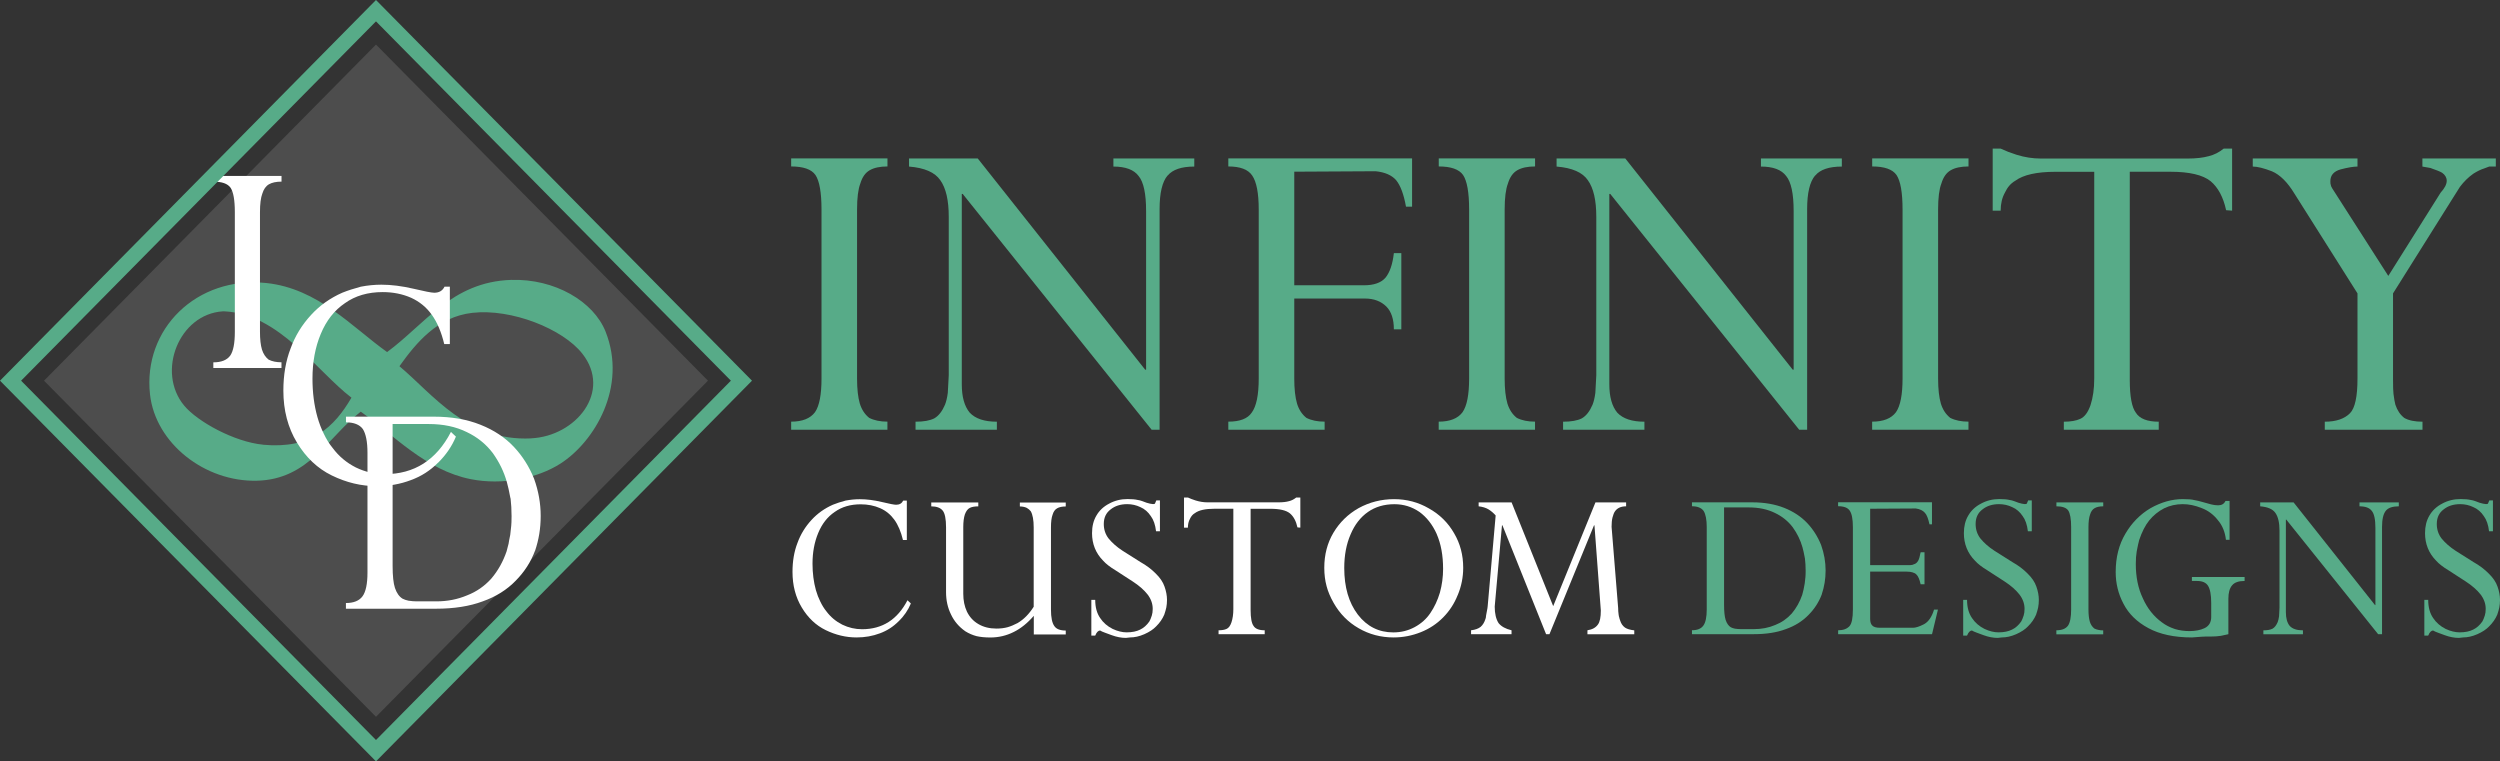 <svg width="220" height="67" viewBox="0 0 220 67" fill="none" xmlns="http://www.w3.org/2000/svg">
<rect x="0" y="0" width="220" height="67" fill="#333333" stroke="none"/>
<g id="Frame" clip-path="url(#clip0_84_3983)">
<g id="Group">
<g id="Layer 1">
<g id="Group_2">
<g id="Group_3">
<path id="Vector" d="M69.622 37.815V37.105C70.607 37.105 71.308 36.826 71.72 36.272C72.105 35.717 72.293 34.728 72.293 33.314V18.44C72.293 16.941 72.114 15.925 71.759 15.397C71.404 14.896 70.69 14.648 69.622 14.648V13.938H78.097V14.648C77.44 14.648 76.919 14.759 76.533 14.981C76.148 15.202 75.876 15.593 75.71 16.147C75.517 16.648 75.421 17.411 75.421 18.44V33.314C75.421 34.232 75.504 34.968 75.666 35.522C75.833 36.05 76.104 36.467 76.49 36.773C76.928 36.995 77.462 37.105 78.093 37.105V37.815H69.617H69.622Z" fill="#57AB88"/>
<path id="Vector_2" d="M102.744 15.446C102.276 16 102.044 16.989 102.044 18.404V37.815H101.343L84.72 17.069H84.637V33.815C84.637 34.924 84.869 35.757 85.338 36.316C85.833 36.844 86.626 37.11 87.725 37.11V37.819H80.568V37.11C81.282 37.11 81.829 37.012 82.215 36.817C82.6 36.596 82.916 36.192 83.161 35.611C83.27 35.336 83.354 34.986 83.406 34.569L83.49 33.026V19.069C83.49 17.624 83.244 16.555 82.749 15.863C82.281 15.171 81.365 14.768 79.994 14.657V13.947H86.043L100.773 32.529H100.857V18.573C100.857 17.047 100.638 16.018 100.2 15.491C99.788 14.936 99.048 14.657 97.979 14.657V13.947H105.097V14.657C103.971 14.657 103.191 14.923 102.753 15.451L102.744 15.446Z" fill="#57AB88"/>
<path id="Vector_3" d="M123.729 18.196C123.536 17.114 123.247 16.333 122.866 15.863C122.48 15.42 121.88 15.153 121.057 15.069L113.895 15.109V25.105H120.028C120.904 25.105 121.534 24.883 121.92 24.44C122.305 23.97 122.551 23.247 122.66 22.276H123.317V28.981H122.66C122.66 28.094 122.441 27.424 122.003 26.981C121.534 26.511 120.904 26.271 120.111 26.271H113.895V33.314C113.895 34.232 113.979 34.968 114.141 35.522C114.303 36.05 114.579 36.467 114.964 36.773C115.402 36.995 115.937 37.105 116.567 37.105V37.815H108.092V37.105C109.108 37.105 109.791 36.844 110.15 36.312C110.562 35.757 110.768 34.755 110.768 33.314V18.44C110.768 16.994 110.575 15.996 110.19 15.442C109.835 14.914 109.134 14.648 108.092 14.648V13.938H124.263V18.187H123.729V18.196Z" fill="#57AB88"/>
<path id="Vector_4" d="M126.606 37.815V37.105C127.596 37.105 128.293 36.826 128.705 36.272C129.09 35.717 129.283 34.728 129.283 33.314V18.44C129.283 16.941 129.103 15.925 128.748 15.397C128.394 14.896 127.68 14.648 126.611 14.648V13.938H135.086V14.648C134.429 14.648 133.908 14.759 133.523 14.981C133.137 15.202 132.866 15.593 132.699 16.147C132.506 16.648 132.41 17.411 132.41 18.44V33.314C132.41 34.232 132.493 34.968 132.655 35.522C132.822 36.05 133.093 36.467 133.479 36.773C133.917 36.995 134.451 37.105 135.082 37.105V37.815H126.606Z" fill="#57AB88"/>
<path id="Vector_5" d="M159.729 15.446C159.26 16 159.028 16.989 159.028 18.404V37.815H158.327L141.705 17.069H141.621V33.815C141.621 34.924 141.854 35.757 142.322 36.316C142.817 36.844 143.61 37.11 144.709 37.11V37.819H137.552V37.11C138.266 37.11 138.814 37.012 139.199 36.817C139.585 36.596 139.9 36.192 140.145 35.611C140.255 35.336 140.338 34.986 140.391 34.569L140.474 33.026V19.069C140.474 17.624 140.229 16.555 139.734 15.863C139.265 15.171 138.349 14.768 136.979 14.657V13.947H143.027L157.758 32.529H157.841V18.573C157.841 17.047 157.622 16.018 157.184 15.491C156.772 14.936 156.032 14.657 154.963 14.657V13.947H162.081V14.657C160.955 14.657 160.176 14.923 159.738 15.451L159.729 15.446Z" fill="#57AB88"/>
<path id="Vector_6" d="M164.749 37.815V37.105C165.735 37.105 166.435 36.826 166.847 36.272C167.233 35.717 167.425 34.728 167.425 33.314V18.44C167.425 16.941 167.246 15.925 166.891 15.397C166.536 14.896 165.822 14.648 164.753 14.648V13.938H173.229V14.648C172.572 14.648 172.051 14.759 171.665 14.981C171.28 15.202 171.008 15.593 170.842 16.147C170.649 16.648 170.553 17.411 170.553 18.44V33.314C170.553 34.232 170.636 34.968 170.798 35.522C170.964 36.05 171.236 36.467 171.621 36.773C172.059 36.995 172.594 37.105 173.225 37.105V37.815H164.749Z" fill="#57AB88"/>
<path id="Vector_7" d="M195.896 18.488C195.65 17.349 195.195 16.502 194.538 15.947C193.85 15.393 192.672 15.114 190.999 15.114H187.42V33.442C187.42 34.888 187.6 35.846 187.955 36.316C188.283 36.844 188.958 37.11 189.969 37.11V37.819H181.617V37.11C182.221 37.11 182.698 37.026 183.058 36.862C183.443 36.693 183.741 36.294 183.964 35.655C184.183 34.99 184.293 34.21 184.293 33.323V15.118H180.876C179.229 15.118 178.051 15.384 177.337 15.912C176.952 16.134 176.65 16.48 176.431 16.954C176.185 17.398 176.058 17.925 176.058 18.537H175.357V13.078H176.058C176.47 13.273 176.934 13.455 177.456 13.619C178.169 13.841 178.879 13.952 179.593 13.952H192.514C193.255 13.952 193.872 13.881 194.367 13.743C194.831 13.632 195.274 13.411 195.686 13.078H196.426V18.537L195.891 18.497L195.896 18.488Z" fill="#57AB88"/>
<path id="Vector_8" d="M219.062 14.652C218.895 14.71 218.746 14.763 218.611 14.821C218.335 14.905 218.019 15.056 217.665 15.278C217.227 15.584 216.828 15.974 216.473 16.444L215.895 17.362L210.586 25.819V33.318C210.586 34.014 210.599 34.458 210.626 34.653C210.678 35.07 210.735 35.389 210.792 35.611C210.959 36.112 211.217 36.498 211.576 36.777C211.962 36.999 212.496 37.11 213.179 37.11V37.819H204.581V37.11C205.567 37.11 206.311 36.861 206.802 36.36C207.24 35.917 207.459 34.901 207.459 33.318V25.819L201.905 17.029C201.3 16.032 200.643 15.38 199.93 15.074C199.216 14.799 198.655 14.657 198.243 14.657V13.947H207.459V14.657C207.104 14.657 206.609 14.741 205.978 14.905C205.374 15.074 205.072 15.42 205.072 15.947C205.072 16.116 205.085 16.227 205.111 16.28C205.111 16.338 205.151 16.431 205.234 16.573L210.17 24.28L214.778 16.95C215.133 16.559 215.312 16.213 215.312 15.907C215.312 15.633 215.177 15.393 214.901 15.198C214.708 15.087 214.366 14.95 213.871 14.781L213.171 14.657V13.947H219.631V14.657H219.057L219.062 14.652Z" fill="#57AB88"/>
<path id="Vector_9" d="M79.074 54.676C78.606 55.15 78.062 55.501 77.436 55.731C76.797 55.975 76.109 56.095 75.377 56.095C74.445 56.095 73.538 55.878 72.657 55.448C71.803 55.031 71.102 54.37 70.559 53.465C70.012 52.56 69.74 51.514 69.74 50.325C69.74 49.381 69.885 48.529 70.178 47.776C70.445 47.035 70.857 46.356 71.418 45.749C71.939 45.181 72.565 44.738 73.297 44.414C73.63 44.281 74.002 44.157 74.418 44.05C74.843 43.971 75.259 43.931 75.658 43.931C76.258 43.931 76.906 44.01 77.598 44.175C78.277 44.339 78.698 44.418 78.86 44.418C79.153 44.418 79.359 44.299 79.482 44.055H79.801V47.518H79.46C79.284 46.791 79.035 46.197 78.702 45.736C78.382 45.292 77.971 44.95 77.462 44.724C76.941 44.494 76.367 44.379 75.741 44.379C74.847 44.379 74.085 44.6 73.459 45.048C72.82 45.478 72.333 46.099 72 46.911C71.668 47.709 71.501 48.605 71.501 49.603C71.501 50.441 71.602 51.217 71.799 51.931C71.904 52.294 72.031 52.627 72.18 52.924C72.342 53.261 72.522 53.554 72.719 53.793C73.091 54.294 73.56 54.685 74.12 54.969C74.681 55.239 75.259 55.372 75.859 55.372C77.646 55.372 78.978 54.521 79.858 52.822L80.156 53.106C79.915 53.687 79.556 54.215 79.074 54.685V54.676Z" fill="white"/>
<path id="Vector_10" d="M90.974 55.811V54.193C90.427 54.827 89.84 55.301 89.213 55.612C88.574 55.935 87.886 56.099 87.155 56.099C86.686 56.099 86.283 56.059 85.933 55.98C85.587 55.887 85.258 55.745 84.951 55.554C84.391 55.164 83.97 54.672 83.69 54.077C83.397 53.483 83.252 52.827 83.252 52.113V46.401C83.252 45.66 83.151 45.163 82.95 44.924C82.748 44.68 82.415 44.56 81.951 44.56V44.214H86.09V44.56C85.757 44.56 85.503 44.609 85.328 44.702C85.153 44.795 85.013 44.986 84.908 45.27C84.816 45.554 84.768 45.926 84.768 46.383V52.255C84.768 52.836 84.873 53.354 85.087 53.816C85.315 54.29 85.648 54.654 86.086 54.911C86.537 55.181 87.072 55.315 87.685 55.315C88.044 55.315 88.372 55.275 88.666 55.195C88.946 55.115 89.24 54.991 89.546 54.831C90.094 54.507 90.567 54.028 90.965 53.394V46.41C90.965 45.762 90.878 45.288 90.707 44.99C90.615 44.871 90.492 44.769 90.348 44.689C90.173 44.609 89.975 44.569 89.748 44.569V44.223H93.786V44.569C93.466 44.569 93.212 44.622 93.024 44.733C92.836 44.84 92.704 45.03 92.626 45.301C92.534 45.545 92.485 45.917 92.485 46.414V53.643C92.485 54.343 92.586 54.831 92.788 55.102C92.963 55.359 93.296 55.487 93.786 55.487V55.833H90.965L90.974 55.811Z" fill="white"/>
<path id="Vector_11" d="M102.635 53.461C102.595 53.651 102.534 53.86 102.455 54.09C102.293 54.468 102.056 54.813 101.737 55.124C101.496 55.381 101.15 55.612 100.699 55.811C100.261 56.002 99.84 56.095 99.437 56.095L99.078 56.135C98.679 56.135 98.259 56.055 97.816 55.891L97.216 55.669C97.028 55.603 96.897 55.541 96.818 55.487C96.642 55.487 96.498 55.634 96.38 55.931H96.038V52.791H96.38C96.38 53.439 96.524 53.971 96.818 54.392C97.085 54.796 97.453 55.115 97.917 55.346C98.355 55.55 98.763 55.647 99.139 55.647C99.621 55.647 100.02 55.567 100.339 55.403C100.646 55.257 100.913 55.017 101.141 54.694C101.207 54.587 101.281 54.41 101.36 54.166C101.412 54.002 101.439 53.807 101.439 53.581C101.439 53.124 101.285 52.698 100.979 52.303C100.672 51.913 100.239 51.532 99.678 51.168L98.898 50.663L98.18 50.197C97.685 49.9 97.322 49.616 97.081 49.345C96.428 48.685 96.099 47.873 96.099 46.915C96.099 46.321 96.226 45.806 96.481 45.376C96.734 44.933 97.107 44.578 97.602 44.321C98.097 44.05 98.635 43.917 99.222 43.917C99.595 43.917 99.897 43.944 100.12 43.997C100.239 44.01 100.374 44.046 100.519 44.099L100.9 44.241L101.198 44.321L101.456 44.361C101.548 44.361 101.61 44.347 101.636 44.321L101.754 44.037H102.074V46.751H101.732C101.667 46.183 101.513 45.74 101.272 45.416C101.031 45.053 100.725 44.786 100.353 44.627C99.993 44.454 99.608 44.365 99.192 44.365C98.605 44.365 98.119 44.52 97.733 44.831C97.335 45.128 97.133 45.554 97.133 46.108C97.133 46.596 97.273 47.017 97.554 47.385C97.873 47.775 98.281 48.135 98.776 48.458L100.374 49.469C100.882 49.753 101.329 50.09 101.715 50.481C102.087 50.844 102.341 51.221 102.477 51.616C102.621 52.02 102.696 52.414 102.696 52.791C102.696 53.035 102.674 53.257 102.635 53.461Z" fill="white"/>
<path id="Vector_12" d="M114.176 46.414C114.057 45.86 113.834 45.447 113.514 45.177C113.181 44.906 112.608 44.773 111.793 44.773H110.054V53.682C110.054 54.383 110.142 54.849 110.312 55.079C110.47 55.337 110.799 55.465 111.294 55.465V55.811H107.233V55.465C107.527 55.465 107.759 55.425 107.934 55.346C108.122 55.266 108.267 55.071 108.372 54.756C108.477 54.432 108.534 54.055 108.534 53.62V44.769H106.874C106.072 44.769 105.499 44.897 105.153 45.154C104.964 45.261 104.82 45.429 104.715 45.66C104.596 45.877 104.535 46.135 104.535 46.432H104.193V43.78H104.535C104.736 43.873 104.96 43.962 105.214 44.041C105.56 44.148 105.906 44.206 106.252 44.206H112.533C112.892 44.206 113.194 44.17 113.431 44.103C113.659 44.05 113.869 43.939 114.071 43.78H114.43V46.432L114.171 46.41L114.176 46.414Z" fill="white"/>
<path id="Vector_13" d="M128.276 52.37C127.982 53.11 127.557 53.767 126.997 54.334C126.436 54.902 125.784 55.332 125.039 55.629C124.264 55.94 123.466 56.095 122.639 56.095C121.517 56.095 120.492 55.825 119.559 55.283C118.64 54.756 117.904 54.015 117.361 53.057C117.067 52.543 116.861 52.05 116.739 51.58C116.607 51.093 116.537 50.556 116.537 49.962C116.537 48.813 116.804 47.789 117.339 46.884C117.886 45.966 118.626 45.243 119.559 44.715C120.519 44.188 121.561 43.926 122.678 43.926C123.795 43.926 124.807 44.197 125.74 44.738C126.686 45.265 127.426 45.993 127.96 46.924C128.495 47.829 128.762 48.84 128.762 49.962C128.762 50.8 128.6 51.603 128.28 52.37H128.276ZM126.436 47.004C126.051 46.152 125.538 45.5 124.894 45.039C124.242 44.596 123.515 44.37 122.713 44.37C121.806 44.37 121.027 44.6 120.374 45.057C119.721 45.518 119.213 46.17 118.854 47.022C118.482 47.873 118.294 48.858 118.294 49.98C118.294 51.669 118.692 53.039 119.494 54.09C120.295 55.128 121.333 55.651 122.612 55.651C123.291 55.651 123.918 55.496 124.491 55.186C125.065 54.876 125.525 54.463 125.871 53.949C126.23 53.421 126.511 52.822 126.712 52.148C126.9 51.461 126.992 50.764 126.992 50.064C126.992 48.875 126.804 47.855 126.432 47.004H126.436Z" fill="white"/>
<path id="Vector_14" d="M139.695 55.811V55.465C140.12 55.399 140.426 55.23 140.615 54.96C140.79 54.729 140.873 54.317 140.873 53.722L140.312 46.228H140.273L136.353 55.807H136.055L132.214 46.228H132.174L131.535 53.377C131.535 53.997 131.649 54.485 131.876 54.836C132.117 55.133 132.498 55.341 133.015 55.465V55.811H129.454V55.465C129.813 55.425 130.094 55.323 130.295 55.164C130.483 55 130.624 54.773 130.716 54.476C130.742 54.436 130.764 54.33 130.777 54.153C130.816 53.935 130.856 53.727 130.895 53.523L130.917 53.341L131.618 45.363C131.43 45.146 131.219 44.964 130.978 44.818C130.751 44.684 130.466 44.596 130.12 44.556V44.21H133.02L136.681 53.341L140.4 44.21H143.098V44.556C142.643 44.556 142.318 44.707 142.117 44.999C142.038 45.106 141.964 45.292 141.898 45.545C141.845 45.762 141.819 46.033 141.819 46.356L142.397 53.505C142.397 53.696 142.41 53.882 142.437 54.073C142.45 54.193 142.472 54.29 142.498 54.357C142.498 54.37 142.502 54.397 142.516 54.436C142.542 54.503 142.564 54.565 142.577 54.618C142.656 54.876 142.796 55.08 142.997 55.226C143.173 55.346 143.444 55.43 143.816 55.47V55.816H139.695V55.811Z" fill="white"/>
<path id="Vector_15" d="M160.316 52.308C160.062 52.982 159.676 53.585 159.155 54.108C158.621 54.663 157.955 55.08 157.153 55.363C156.365 55.66 155.428 55.807 154.333 55.807H148.893V55.461C149.361 55.461 149.694 55.328 149.891 55.057C150.093 54.787 150.193 54.308 150.193 53.62V46.392C150.193 45.731 150.101 45.252 149.913 44.955C149.712 44.684 149.374 44.551 148.893 44.551V44.206H154.193C155.261 44.206 156.199 44.37 157.013 44.693C157.828 45.017 158.498 45.465 159.033 46.028C159.554 46.583 159.961 47.221 160.255 47.953C160.522 48.694 160.653 49.443 160.653 50.201C160.653 50.96 160.539 51.634 160.312 52.308H160.316ZM158.835 49.15C158.757 48.72 158.682 48.388 158.616 48.157C158.441 47.536 158.157 46.951 157.758 46.396C157.346 45.855 156.825 45.438 156.199 45.141C155.546 44.818 154.779 44.653 153.899 44.653H151.718V53.221C151.718 53.829 151.766 54.272 151.858 54.556C151.963 54.867 152.116 55.084 152.318 55.204C152.423 55.257 152.546 55.297 152.677 55.323C152.865 55.35 153.032 55.363 153.176 55.363H154.355C155.02 55.363 155.642 55.244 156.216 55C156.777 54.782 157.263 54.445 157.675 53.989C158.073 53.514 158.38 52.968 158.595 52.348C158.621 52.255 158.66 52.099 158.713 51.882C158.726 51.776 158.761 51.598 158.814 51.354L158.875 50.809C158.888 50.702 158.897 50.507 158.897 50.223C158.897 49.846 158.875 49.487 158.835 49.15Z" fill="#57AB88"/>
<path id="Vector_16" d="M170.018 55.811H161.757V55.465C162.195 55.465 162.528 55.346 162.756 55.102C162.957 54.871 163.054 54.388 163.054 53.643V46.392C163.054 45.691 162.962 45.203 162.773 44.933C162.598 44.676 162.261 44.547 161.753 44.547V44.201H170.014V46.144H169.795C169.69 45.647 169.554 45.305 169.396 45.132C169.221 44.928 168.958 44.8 168.595 44.746L164.574 44.769V49.731H168.095C168.227 49.731 168.341 49.705 168.437 49.651C168.582 49.611 168.704 49.509 168.796 49.35C168.875 49.217 168.949 48.964 169.015 48.6H169.357V51.416H169.015C168.923 50.986 168.796 50.694 168.634 50.547C168.555 50.467 168.441 50.405 168.292 50.365C168.161 50.325 167.995 50.303 167.793 50.303H164.574V54.454C164.574 54.725 164.635 54.92 164.753 55.039C164.872 55.173 165.095 55.243 165.415 55.243H168.354C168.582 55.243 168.893 55.142 169.295 54.938C169.694 54.733 169.996 54.303 170.198 53.643H170.539L170.018 55.811Z" fill="#57AB88"/>
<path id="Vector_17" d="M179.356 53.461C179.317 53.651 179.255 53.86 179.177 54.09C179.015 54.468 178.778 54.813 178.458 55.124C178.217 55.381 177.871 55.612 177.42 55.811C176.982 56.002 176.562 56.095 176.159 56.095L175.8 56.135C175.401 56.135 174.98 56.055 174.538 55.891L173.938 55.669C173.75 55.603 173.618 55.541 173.539 55.487C173.364 55.487 173.22 55.634 173.101 55.931H172.76V52.791H173.101C173.101 53.439 173.246 53.971 173.539 54.392C173.807 54.796 174.175 55.115 174.639 55.346C175.077 55.55 175.484 55.647 175.861 55.647C176.343 55.647 176.741 55.567 177.061 55.403C177.368 55.257 177.635 55.017 177.863 54.694C177.928 54.587 178.003 54.41 178.082 54.166C178.134 54.002 178.16 53.807 178.16 53.581C178.16 53.124 178.007 52.698 177.701 52.303C177.394 51.913 176.96 51.532 176.4 51.168L175.62 50.663L174.902 50.197C174.407 49.9 174.043 49.616 173.802 49.345C173.15 48.685 172.821 47.873 172.821 46.915C172.821 46.321 172.948 45.806 173.202 45.376C173.456 44.933 173.829 44.578 174.323 44.321C174.818 44.05 175.357 43.917 175.944 43.917C176.316 43.917 176.619 43.944 176.842 43.997C176.96 44.01 177.096 44.046 177.241 44.099L177.622 44.241L177.92 44.321L178.178 44.361C178.27 44.361 178.331 44.347 178.358 44.321L178.476 44.037H178.796V46.751H178.454C178.388 46.183 178.235 45.74 177.994 45.416C177.753 45.053 177.446 44.786 177.074 44.627C176.715 44.454 176.325 44.365 175.913 44.365C175.327 44.365 174.84 44.52 174.455 44.831C174.056 45.128 173.855 45.554 173.855 46.108C173.855 46.596 173.995 47.017 174.275 47.385C174.595 47.776 175.002 48.135 175.497 48.458L177.096 49.469C177.604 49.753 178.051 50.09 178.436 50.481C178.809 50.844 179.063 51.221 179.199 51.616C179.343 52.02 179.418 52.414 179.418 52.791C179.418 53.035 179.396 53.257 179.356 53.461Z" fill="#57AB88"/>
<path id="Vector_18" d="M180.96 55.811V55.465C181.442 55.465 181.779 55.332 181.981 55.062C182.169 54.791 182.261 54.312 182.261 53.625V46.396C182.261 45.669 182.173 45.177 182.002 44.919C181.827 44.675 181.481 44.556 180.964 44.556V44.21H185.086V44.556C184.766 44.556 184.512 44.609 184.324 44.72C184.136 44.826 184.004 45.017 183.925 45.288C183.833 45.532 183.785 45.904 183.785 46.401V53.629C183.785 54.073 183.825 54.432 183.903 54.703C183.982 54.96 184.118 55.164 184.302 55.31C184.517 55.416 184.775 55.474 185.082 55.474V55.82H180.96V55.811Z" fill="#57AB88"/>
<path id="Vector_19" d="M196.417 51.518C196.202 51.776 196.097 52.166 196.097 52.694V55.811L195.436 55.953C195.182 55.993 194.888 56.015 194.555 56.015H194.117C193.999 56.029 193.863 56.033 193.719 56.033L192.9 56.095C191.34 56.095 190.053 55.82 189.041 55.266C188.042 54.725 187.315 54.011 186.86 53.119C186.404 52.255 186.181 51.332 186.181 50.343C186.181 49.048 186.465 47.922 187.039 46.959C187.6 46.002 188.34 45.252 189.26 44.711C190.206 44.183 191.148 43.922 192.081 43.922C192.549 43.922 192.882 43.948 193.079 44.002C193.32 44.041 193.574 44.103 193.841 44.183L194.582 44.387C194.796 44.441 195.002 44.467 195.204 44.467C195.51 44.467 195.725 44.339 195.843 44.081H196.202V47.505H195.883C195.804 46.804 195.563 46.223 195.164 45.762C194.779 45.274 194.306 44.924 193.745 44.711C193.171 44.48 192.619 44.365 192.085 44.365C191.498 44.365 190.951 44.485 190.447 44.729C189.926 44.999 189.488 45.358 189.128 45.802C188.782 46.232 188.489 46.809 188.248 47.523C188.182 47.767 188.108 48.104 188.029 48.534C187.977 48.844 187.95 49.208 187.95 49.629C187.95 50.778 188.156 51.784 188.568 52.645C188.966 53.536 189.527 54.246 190.25 54.769C190.57 55.013 190.951 55.208 191.389 55.354C191.787 55.474 192.216 55.536 192.668 55.536C193.202 55.536 193.649 55.447 194.008 55.275C194.393 55.084 194.586 54.76 194.586 54.303V53.048C194.586 52.348 194.494 51.846 194.306 51.549C194.131 51.266 193.806 51.124 193.325 51.124H192.887V50.778H197.525V51.124C197.004 51.124 196.636 51.252 196.426 51.51L196.417 51.518Z" fill="#57AB88"/>
<path id="Vector_20" d="M209.961 44.937C209.733 45.208 209.619 45.687 209.619 46.374V55.811H209.277L201.196 45.727H201.157V53.869C201.157 54.41 201.271 54.813 201.498 55.084C201.739 55.341 202.125 55.47 202.659 55.47V55.816H199.177V55.47C199.523 55.47 199.79 55.421 199.978 55.328C200.167 55.221 200.32 55.022 200.438 54.742C200.491 54.609 200.53 54.436 200.557 54.237L200.596 53.487V46.702C200.596 46.002 200.478 45.483 200.237 45.141C200.009 44.804 199.562 44.609 198.896 44.556V44.21H201.836L208.997 53.243H209.036V46.458C209.036 45.718 208.931 45.217 208.717 44.959C208.515 44.689 208.156 44.556 207.635 44.556V44.21H211.095V44.556C210.548 44.556 210.167 44.684 209.956 44.942L209.961 44.937Z" fill="#57AB88"/>
<path id="Vector_21" d="M219.938 53.461C219.899 53.651 219.838 53.86 219.759 54.09C219.597 54.468 219.36 54.813 219.04 55.124C218.799 55.381 218.453 55.612 218.002 55.811C217.564 56.002 217.144 56.095 216.741 56.095L216.382 56.135C215.983 56.135 215.563 56.055 215.12 55.891L214.52 55.669C214.332 55.603 214.2 55.541 214.121 55.487C213.946 55.487 213.802 55.634 213.683 55.931H213.342V52.791H213.683C213.683 53.439 213.828 53.971 214.121 54.392C214.389 54.796 214.757 55.115 215.221 55.346C215.659 55.55 216.066 55.647 216.443 55.647C216.925 55.647 217.323 55.567 217.643 55.403C217.95 55.257 218.217 55.017 218.445 54.694C218.51 54.587 218.585 54.41 218.664 54.166C218.716 54.002 218.742 53.807 218.742 53.581C218.742 53.124 218.589 52.698 218.283 52.303C217.976 51.913 217.542 51.532 216.982 51.168L216.202 50.663L215.484 50.197C214.989 49.9 214.625 49.616 214.384 49.345C213.732 48.685 213.403 47.873 213.403 46.915C213.403 46.321 213.53 45.806 213.784 45.376C214.038 44.933 214.411 44.578 214.906 44.321C215.4 44.05 215.939 43.917 216.526 43.917C216.898 43.917 217.201 43.944 217.424 43.997C217.542 44.01 217.678 44.046 217.823 44.099L218.204 44.241L218.502 44.321L218.76 44.361C218.852 44.361 218.913 44.347 218.94 44.321L219.058 44.037H219.378V46.751H219.036C218.97 46.183 218.817 45.74 218.576 45.416C218.335 45.053 218.029 44.786 217.656 44.627C217.297 44.454 216.912 44.365 216.495 44.365C215.909 44.365 215.422 44.52 215.037 44.831C214.638 45.128 214.437 45.554 214.437 46.108C214.437 46.596 214.577 47.017 214.857 47.385C215.177 47.775 215.584 48.135 216.079 48.458L217.678 49.469C218.186 49.753 218.633 50.09 219.018 50.481C219.391 50.844 219.645 51.221 219.781 51.616C219.925 52.02 220 52.414 220 52.791C220 53.035 219.978 53.257 219.938 53.461Z" fill="#57AB88"/>
</g>
<path id="Vector_22" d="M33.087 3.923L3.874 33.5L33.087 63.077L62.3 33.5L33.087 3.923Z" fill="#4D4D4D"/>
<path id="Vector_23" d="M53.293 29.189C52.237 26.524 48.816 24.511 44.975 24.631C39.78 24.799 37.362 28.56 34.064 30.981C30.998 28.799 27.993 25.38 23.429 24.905C17.297 24.271 12.562 28.959 13.201 34.711C13.683 39.035 18.05 42.418 22.61 42.303C27.205 42.192 28.882 38.427 31.747 36.227C34.673 38.303 37.454 41.376 41.427 42.166C44.208 42.72 47.292 42.103 49.337 40.786C52.303 38.875 55.22 34.063 53.293 29.189ZM23.153 39.132C20.634 38.893 17.371 37.105 16.198 35.682C13.749 32.711 15.751 27.642 19.61 27.398C19.649 27.398 19.702 27.398 19.745 27.398C24.572 27.624 27.857 32.648 30.928 34.995C29.425 37.575 27.397 39.536 23.153 39.137V39.132ZM46.744 38.578C41.112 38.853 38.085 34.684 35.15 32.227C36.609 30.187 38.492 27.881 41.558 27.531C45.014 27.136 49.53 28.941 51.243 31.119C53.875 34.471 50.678 38.383 46.744 38.573V38.578Z" fill="#57AB88"/>
<path id="Vector_24" d="M18.773 32.387V31.886C19.474 31.886 19.969 31.691 20.258 31.296C20.53 30.906 20.666 30.205 20.666 29.203V18.67C20.666 17.61 20.539 16.892 20.285 16.515C20.03 16.16 19.527 15.983 18.769 15.983V15.482H24.774V15.983C24.31 15.983 23.938 16.063 23.666 16.218C23.394 16.378 23.202 16.652 23.083 17.043C22.948 17.398 22.878 17.939 22.878 18.666V29.198C22.878 29.846 22.934 30.369 23.053 30.764C23.171 31.136 23.364 31.433 23.635 31.646C23.946 31.806 24.323 31.881 24.77 31.881V32.382H18.765L18.773 32.387Z" fill="white"/>
<g id="Vector_25" style="mix-blend-mode:screen">
<path d="M38.549 40.715C37.87 41.403 37.073 41.917 36.157 42.25C35.224 42.605 34.226 42.782 33.157 42.782C31.795 42.782 30.476 42.467 29.193 41.837C27.949 41.23 26.928 40.263 26.131 38.946C25.334 37.629 24.936 36.103 24.936 34.374C24.936 32.994 25.15 31.757 25.575 30.657C25.965 29.575 26.565 28.591 27.38 27.708C28.137 26.883 29.049 26.232 30.117 25.761C30.603 25.566 31.146 25.389 31.751 25.229C32.373 25.11 32.973 25.052 33.556 25.052C34.432 25.052 35.373 25.172 36.381 25.407C37.371 25.642 37.984 25.761 38.216 25.761C38.645 25.761 38.943 25.584 39.118 25.229H39.587V30.276H39.092C38.838 29.216 38.47 28.351 37.984 27.682C37.52 27.034 36.915 26.542 36.179 26.205C35.422 25.872 34.585 25.704 33.674 25.704C32.373 25.704 31.265 26.027 30.354 26.679C29.421 27.309 28.711 28.214 28.225 29.393C27.739 30.555 27.498 31.864 27.498 33.318C27.498 34.538 27.642 35.669 27.936 36.711C28.089 37.243 28.273 37.726 28.488 38.157C28.72 38.649 28.983 39.07 29.276 39.425C29.819 40.152 30.498 40.724 31.317 41.137C32.132 41.531 32.977 41.726 33.853 41.726C36.455 41.726 38.4 40.489 39.683 38.01L40.121 38.423C39.771 39.27 39.245 40.037 38.549 40.724V40.715Z" fill="white"/>
</g>
<path id="Vector_26" d="M47.081 48.467C46.714 49.452 46.148 50.325 45.391 51.093C44.615 51.9 43.643 52.507 42.478 52.92C41.33 53.35 39.959 53.567 38.369 53.567H30.441V53.066C31.12 53.066 31.607 52.871 31.9 52.476C32.189 52.086 32.338 51.385 32.338 50.383V39.85C32.338 38.888 32.202 38.188 31.931 37.757C31.642 37.363 31.142 37.167 30.446 37.167V36.666H38.168C39.723 36.666 41.094 36.901 42.276 37.376C43.464 37.846 44.445 38.498 45.22 39.323C45.978 40.13 46.569 41.061 46.998 42.126C47.388 43.208 47.581 44.299 47.581 45.403C47.581 46.507 47.414 47.487 47.086 48.472L47.081 48.467ZM44.922 43.864C44.804 43.234 44.699 42.751 44.602 42.418C44.348 41.514 43.932 40.658 43.35 39.85C42.745 39.061 41.987 38.454 41.076 38.023C40.126 37.553 39.009 37.314 37.725 37.314H34.55V49.793C34.55 50.68 34.62 51.328 34.756 51.74C34.909 52.192 35.133 52.507 35.426 52.685C35.579 52.764 35.755 52.822 35.952 52.862C36.223 52.902 36.464 52.92 36.679 52.92H38.4C39.373 52.92 40.275 52.742 41.111 52.388C41.926 52.073 42.636 51.58 43.24 50.911C43.823 50.223 44.269 49.425 44.58 48.52C44.62 48.383 44.677 48.157 44.756 47.842C44.773 47.682 44.826 47.429 44.9 47.075L44.988 46.276C45.005 46.117 45.018 45.833 45.018 45.421C45.018 44.871 44.988 44.347 44.931 43.855L44.922 43.864Z" fill="white"/>
<path id="Vector_27" d="M33.087 67L0 33.5L33.087 0L66.175 33.5L33.087 67ZM1.857 33.5L33.087 65.12L64.318 33.5L33.087 1.88L1.857 33.5Z" fill="#57AB88"/>
</g>
</g>
</g>
</g>
<defs>
<clipPath id="clip0_84_3983">
<rect width="220" height="67" fill="white"/>
</clipPath>
</defs>
</svg>
